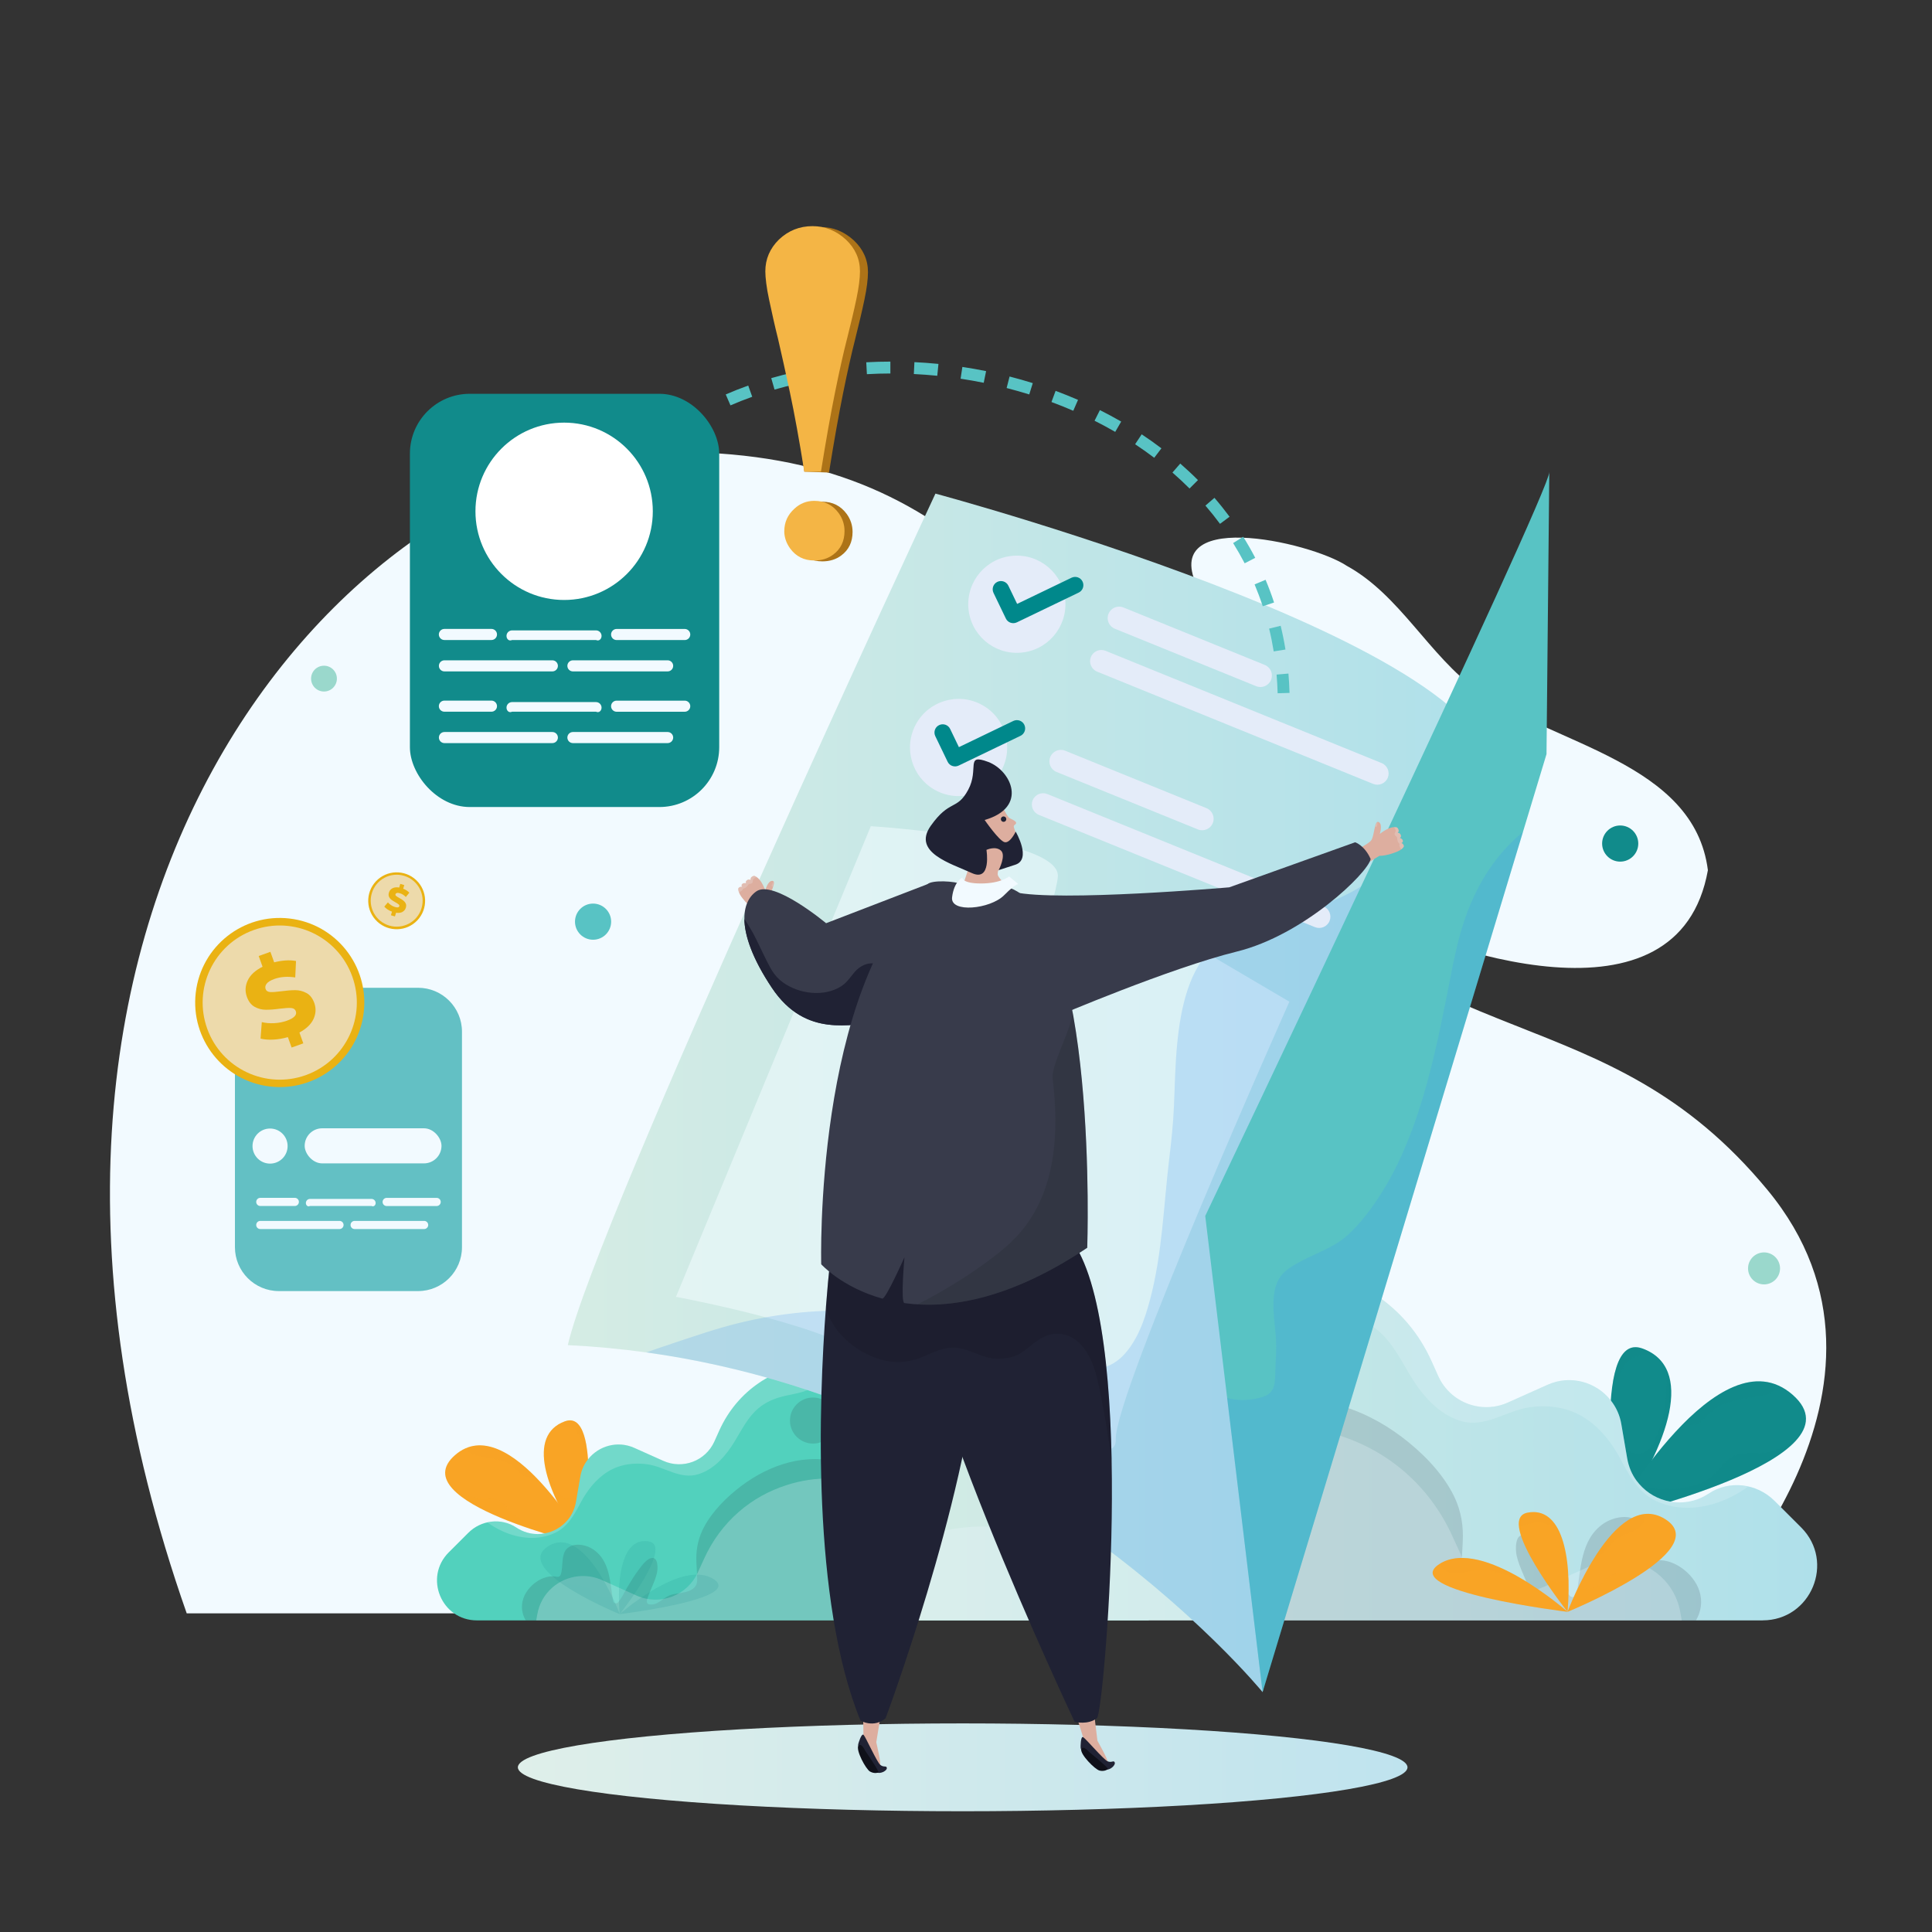 <?xml version="1.0" encoding="UTF-8"?><svg xmlns="http://www.w3.org/2000/svg" xmlns:xlink="http://www.w3.org/1999/xlink" viewBox="0 0 512 512"><rect x="0" y="0" width="512" height="512" fill="#333333" stroke="none"/><defs><style>.cls-1{fill:#9ad8cc;}.cls-2,.cls-3,.cls-4,.cls-5,.cls-6,.cls-7,.cls-8{opacity:.2;}.cls-2,.cls-9,.cls-10,.cls-8,.cls-11{fill:#f2faff;}.cls-12{fill:#fff;}.cls-3,.cls-13,.cls-14{fill:#118b8b;}.cls-3,.cls-7,.cls-8{mix-blend-mode:soft-light;}.cls-13,.cls-15,.cls-16,.cls-17{opacity:.15;}.cls-18,.cls-4{fill:#0f1019;}.cls-19{fill:#383b4b;}.cls-20{fill:#ad7317;}.cls-21{fill:#ddae9f;}.cls-22{fill:#52d1bd;}.cls-23{isolation:isolate;}.cls-24{fill:#f4b545;}.cls-4,.cls-5,.cls-6{mix-blend-mode:multiply;}.cls-25{fill:#58c3c4;}.cls-26{fill:url(#_鍊踑臇_蜸馯鳺艜_8);}.cls-15,.cls-27{fill:#202234;}.cls-28{fill:url(#_鍊踑臇_蜸馯鳺艜_4);}.cls-5{fill:#1a2326;}.cls-29{fill:#63c0c4;}.cls-30{fill:url(#_鍊踑臇_蜸馯鳺艜_4-2);}.cls-6{fill:#4094f2;}.cls-31{fill:#eab213;}.cls-17,.cls-32,.cls-7{fill:#f9a425;}.cls-33{fill:#00888b;}.cls-34{fill:#eddaab;}.cls-9{opacity:.25;}.cls-35{fill:#e4ecf9;}.cls-11{opacity:.55;}</style><linearGradient id="_鍊踑臇_蜸馯鳺艜_8" x1="137.24" y1="468.36" x2="373" y2="468.36" gradientUnits="userSpaceOnUse"><stop offset="0" stop-color="#dfefea"/><stop offset="1" stop-color="#bfe3ee"/></linearGradient><linearGradient id="_鍊踑臇_蜸馯鳺艜_4" x1="223.92" y1="382.84" x2="481.57" y2="382.84" gradientUnits="userSpaceOnUse"><stop offset="0" stop-color="#d5ece4"/><stop offset="1" stop-color="#afe0ea"/></linearGradient><linearGradient id="_鍊踑臇_蜸馯鳺艜_4-2" x1="150.47" y1="289.61" x2="395.3" y2="289.61" xlink:href="#_鍊踑臇_蜸馯鳺艜_4"/></defs><g class="cls-23"><g id="_圖層_1"><ellipse class="cls-26" cx="255.12" cy="468.36" rx="117.88" ry="11.64"/><path class="cls-10" d="m391.65,183.09c-13.02-9.43-20.65-25.4-34.74-33.14-9.64-6.42-51.56-15.85-38.8,7.12,17.21,30.95-3.78,59.24,38.8,82.49,26.46,13.34,87.98,34.26,95.7-8.95-3.63-28.66-40.98-33.28-60.97-47.52Z"/><path class="cls-10" d="m49.48,427.55h402.01s60.08-60.08,16.84-112.29c-43.23-52.22-88.71-33.13-141.49-93.2-52.78-60.08-74.11-104.43-153.84-102.19-79.73,2.25-189.78,119.03-123.52,307.68Z"/><path class="cls-32" d="m154.74,409.8s5.06-36.77-5.02-33.14c-10.08,3.63-5.46,18.36,5.02,33.14Z"/><path class="cls-7" d="m154.7,382.78c-.51-.4-.71-1.12-.94-1.7-.27-.68-.58-1.34-1.1-1.86-.65-.64-1.48-.99-2.38-1.11-.86-.12-1.78,0-2.61-.28-.03-.01-.06-.03-.09-.05.63-.44,1.32-.83,2.14-1.12,3.25-1.17,4.92,1.87,5.7,6.51-.26-.1-.51-.22-.72-.39Z"/><path class="cls-17" d="m145.08,383.04c.04,2.74.16,5.44.98,8.08.35,1.11.77,2.22,1.24,3.28.37.83.86,1.68,1.64,2.2,1.68,1.11,3.66-.03,4.86-1.31.74-.79,1.37-1.79,2.2-2.45-.09,8.43-1.26,16.96-1.26,16.96-7.96-11.23-12.5-22.41-9.81-28.73.14.65.14,1.34.15,1.97Z"/><path class="cls-32" d="m155.41,409.44s-20.62-36.27-34.85-23.8c-14.23,12.47,34.85,23.8,34.85,23.8Z"/><path class="cls-7" d="m141.7,391.35c-.57.08-1.17.12-1.75.11-.04,0-.07,0-.11,0,.05-.01-.5-.11-.58-.14-.57-.2-1.05-.54-1.5-.95-.87-.8-1.59-1.7-2.63-2.31-2.28-1.34-5.08-1.58-7.62-2.09-1.13-.22-3.06-.31-3.53-1.58-.1-.26-.09-.52-.05-.77,5.84-2.13,12.33,2.07,17.89,7.69-.05,0-.09.02-.14.03Z"/><path class="cls-17" d="m121.07,394.96c1.91,1.27,4.04,1.98,6.33,2.01,1.2.02,2.43-.08,3.61.18,1.18.27,2.04.9,2.83,1.79,1.48,1.66,2.86,3.12,4.95,4,2.18.91,4.58,1.07,6.92,1,.95-.03,1.87-.14,2.81-.24.72-.08,1.67-.21,2.34.15.87.47.86,1.95.71,2.79-.11.59-.34,1.15-.65,1.66-9.86-2.66-32.53-9.64-32.93-17.77.67,1.76,1.39,3.3,3.08,4.43Z"/><path class="cls-22" d="m126.39,429.42h178.04l-2.55-8.9-6.01-21.08c-4.25-14.88-19.04-24.19-34.31-21.59l-7.71,1.34c-.58.1-1.14.15-1.7.15-3.4,0-6.64-1.7-8.56-4.6-13.23-19.84-43.13-17.38-52.96,4.35l-1.31,2.92c-2.32,5.15-8.36,7.45-13.52,5.14l-7.69-3.44c-4.5-2.02-9.51-.51-12.28,3.04-1.02,1.29-1.75,2.84-2.04,4.6l-1.14,6.66c-.29,1.65-.92,3.11-1.82,4.33-.17.22-.34.44-.51.63-1.56,1.8-3.67,2.99-5.98,3.4-.58.12-1.22.17-1.82.17-1.93,0-3.88-.53-5.66-1.71-4-2.67-9.37-2.01-12.77,1.4l-5.17,5.16c-6.65,6.65-1.94,18.03,7.47,18.03Z"/><path class="cls-15" d="m138.68,423.64c1.1-3.38,5.26-6.59,8.94-5.77.44.1.82-.13.97-.55.84-2.3-.19-5.99,2.33-7.41,1.91-1.08,4.68-.43,6.39.76,4.44,3.09,4.34,8.85,5.16,13.65.1.57.95.77,1.31.35.95-1.1,1.59-2.53,2.32-3.78,1.02-1.73,2.07-3.47,3.29-5.07.77-1,1.96-2.7,3.32-2.93,1.76-.29,1.63,2.86,1.4,3.9-.57,2.58-2.02,4.85-2.69,7.39-.1.39.13.88.55.97,1.1.24,2.07-.18,2.97-.8,1.13-.78,1.98-1.51,3.36-1.82,1.93-.44,5.07-.43,6.17-2.46.39-.72.28-1.62.26-2.4-.03-1.53-.19-3.05-.2-4.58-.02-3,.66-5.85,2.09-8.49,2.3-4.25,5.99-7.91,9.82-10.8,3.8-2.86,8.11-5.09,12.73-6.27,8.8-2.24,18.88-.19,24.48,7.39,2.45,3.32,3.89,7.28,4.52,11.34.73,4.74.16,9.62-.41,14.34-.36,2.96-.85,5.9-1.49,8.82h-96.95c-.98-1.68-1.33-3.67-.64-5.78Z"/><path class="cls-8" d="m215.41,367.71c-2.44,1.43-5.4,1.7-8.09,2.39-2.33.59-4.49,1.55-6.33,3.1-2.82,2.37-4.44,5.75-6.33,8.84-2.26,3.71-5.37,7.36-9.67,8.66-4.74,1.44-8.79-1.96-13.34-2.63-3.64-.54-7.36-.03-10.53,1.91-3.19,1.96-5.54,5.04-7.28,8.31-1.69,3.18-3.39,6.37-6.81,7.96-4.41,2.05-9.38,1.52-13.72-.4-1.52-.67-2.85-1.49-4.17-2.4,2.6-.59,5.38-.19,7.71,1.36,1.77,1.18,3.73,1.71,5.66,1.71.61,0,1.24-.05,1.82-.17,2.31-.41,4.43-1.61,5.98-3.4.17-.19.34-.41.51-.63.9-1.22,1.53-2.68,1.82-4.33l1.14-6.66c.29-1.75,1.02-3.31,2.04-4.6,2.77-3.55,7.78-5.06,12.28-3.04l7.69,3.44c5.15,2.31,11.2,0,13.52-5.14l1.31-2.92c5.69-12.59,18.11-18.69,30.12-17.77-1.33,2.52-2.85,4.92-5.34,6.39Z"/><path class="cls-9" d="m142.1,429.42h162.33l-2.55-8.9c-8.02-7.2-19.11-10.72-30.39-8.78l-6.01,1.02-3.23.53c-.7.12-1.41.17-2.09.17-1.51,0-2.99-.27-4.38-.8-2.33-.9-4.38-2.48-5.84-4.67-2.04-3.09-4.45-5.71-7.08-7.88-1.02-.88-2.07-1.65-3.16-2.36-5.91-3.91-12.69-5.86-19.5-5.93-3.99-.07-7.95.51-11.74,1.75-9.22,2.92-17.39,9.56-21.93,19.65l-1.58,3.45c-2.8,6.2-10.07,8.95-16.24,6.18l-4.67-2.09-4.5-2.02c-2.04-.92-4.18-1.22-6.22-1.02-5.3.51-9.97,4.45-10.94,10.16l-.27,1.53Z"/><path class="cls-15" d="m209.35,376.46c0,3.37,2.73,6.1,6.1,6.1s6.1-2.73,6.1-6.1-2.73-6.1-6.1-6.1-6.1,2.73-6.1,6.1Z"/><g class="cls-16"><path class="cls-14" d="m164.23,427.76s14.27-18,7.76-19.24c-6.52-1.24-8.69,8.07-7.76,19.24Z"/><path class="cls-3" d="m172.69,410.98c-.65-.22-1.25-.41-1.94-.47-1.37-.12-2.93.16-4.06.97-.44.32-.73.71-1.02,1.14,1.28-3,3.34-4.65,6.32-4.09,1.37.26,1.81,1.27,1.67,2.68-.33,0-.72-.14-.97-.23Z"/><path class="cls-13" d="m167.24,421.88c.59-.13,1.17-.39,1.71-.72-2.36,3.62-4.73,6.6-4.73,6.6-.2-2.35-.25-4.61-.16-6.71.81.93,2.01,1.09,3.17.84Z"/><path class="cls-14" d="m164.23,427.76s-9-24.2-18.93-18c-9.93,6.21,18.93,18,18.93,18Z"/><path class="cls-3" d="m157.19,416.21c-.74-.66-1.19-1.57-1.97-2.2-.84-.68-1.81-1.1-2.81-1.51-.95-.39-2.05-.73-2.64-1.63-.35-.54-.51-1.41-.23-2.04,3.49.54,6.69,4.11,9.21,8.02-.57-.08-1.12-.25-1.56-.64Z"/><path class="cls-13" d="m152.13,419.95c1.27.2,3.03.22,4.1,1.01.54.4.89,1,1.44,1.39.54.38,1.17.58,1.81.73.96.23,1.91.29,2.79.14,1.25,2.62,1.96,4.54,1.96,4.54,0,0-9.72-3.98-15.94-8.53,1.27.35,2.6.53,3.84.72Z"/><path class="cls-14" d="m164.23,427.76s33.2-4.03,24.82-9.31c-8.38-5.27-24.82,9.31-24.82,9.31Z"/><path class="cls-3" d="m186.56,420.31c-1.59.13-3.11-.48-4.67-.64-2.15-.22-3.96.41-5.97,1.02-.81.25-1.67.46-2.53.5,5.1-2.97,11.24-5.31,15.45-2.86.04.95-1.17,1.89-2.28,1.98Z"/><path class="cls-13" d="m173.77,425.88c1.01-.06,2.02-.13,3.01-.33,1.03-.21,2.04-.54,3.07-.76.64-.14,1.29-.19,1.93-.21-7.63,1.96-17.56,3.17-17.56,3.17,0,0,1.55-1.36,3.91-3.09.08.15.19.29.33.43.6.58,1.57.68,2.36.77.98.11,1.97.08,2.96.02Z"/></g><path class="cls-14" d="m428.38,402.62s-6.92-50.22,6.86-45.26c13.78,4.96,7.45,25.08-6.86,45.26Z"/><path class="cls-3" d="m428.43,365.72c.7-.55.96-1.53,1.28-2.33.37-.93.79-1.83,1.51-2.54.89-.88,2.02-1.35,3.25-1.52,1.18-.16,2.43-.01,3.57-.38.05-.01.08-.05.12-.06-.86-.6-1.8-1.13-2.92-1.54-4.44-1.6-6.72,2.55-7.79,8.89.36-.14.7-.31.98-.53Z"/><path class="cls-13" d="m441.58,366.07c-.05,3.75-.21,7.44-1.34,11.04-.47,1.51-1.05,3.03-1.7,4.48-.51,1.14-1.17,2.3-2.24,3-2.3,1.52-5-.04-6.64-1.79-1.01-1.08-1.87-2.44-3.01-3.35.12,11.52,1.72,23.16,1.72,23.16,10.88-15.34,17.08-30.61,13.4-39.24-.19.88-.19,1.83-.2,2.69Z"/><path class="cls-14" d="m427.47,402.13s28.17-49.54,47.6-32.5c19.43,17.03-47.6,32.5-47.6,32.5Z"/><path class="cls-3" d="m446.2,377.41c.78.11,1.59.17,2.39.15.05,0,.1,0,.15,0-.07-.02.68-.15.79-.19.78-.28,1.44-.74,2.05-1.3,1.19-1.09,2.18-2.33,3.59-3.15,3.12-1.82,6.94-2.16,10.41-2.85,1.54-.31,4.18-.42,4.82-2.16.13-.36.13-.71.06-1.05-7.98-2.91-16.84,2.83-24.44,10.5.06.01.12.03.18.04Z"/><path class="cls-13" d="m474.38,382.34c-2.61,1.74-5.51,2.7-8.65,2.75-1.63.03-3.32-.11-4.93.25-1.61.36-2.78,1.24-3.87,2.45-2.02,2.27-3.9,4.26-6.76,5.46-2.98,1.25-6.25,1.46-9.45,1.37-1.3-.04-2.55-.2-3.84-.33-.98-.1-2.28-.29-3.2.21-1.18.65-1.18,2.66-.97,3.81.15.81.46,1.57.89,2.27,13.46-3.63,44.43-13.17,44.98-24.28-.91,2.4-1.89,4.51-4.21,6.05Z"/><path class="cls-28" d="m467.11,429.42h-243.19l3.49-12.16,8.2-28.79c5.81-20.33,26-33.05,46.86-29.49l10.53,1.83c.8.13,1.56.2,2.33.2,4.65,0,9.07-2.33,11.69-6.28,18.07-27.1,58.92-23.75,72.34,5.95l1.79,3.98c3.16,7.03,11.42,10.17,18.46,7.02l10.5-4.7c6.14-2.76,12.99-.7,16.77,4.15,1.4,1.76,2.39,3.89,2.79,6.28l1.56,9.1c.4,2.26,1.26,4.25,2.49,5.91.23.3.47.6.7.86,2.13,2.46,5.01,4.09,8.17,4.65.8.17,1.66.23,2.49.23,2.63,0,5.3-.72,7.73-2.34,5.47-3.65,12.8-2.74,17.45,1.91l7.06,7.05c9.09,9.09,2.65,24.63-10.2,24.63Z"/><path class="cls-15" d="m450.32,421.53c-1.5-4.62-7.19-9-12.21-7.89-.61.13-1.11-.18-1.32-.75-1.14-3.15.26-8.19-3.18-10.12-2.61-1.47-6.4-.58-8.73,1.04-6.07,4.22-5.92,12.08-7.05,18.65-.13.78-1.29,1.05-1.79.47-1.3-1.5-2.17-3.46-3.17-5.16-1.39-2.37-2.83-4.73-4.5-6.92-1.05-1.37-2.68-3.69-4.54-4-2.4-.39-2.23,3.9-1.92,5.33.77,3.53,2.76,6.62,3.68,10.09.14.54-.18,1.2-.75,1.32-1.51.33-2.83-.24-4.06-1.09-1.55-1.06-2.7-2.06-4.59-2.49-2.64-.6-6.92-.59-8.42-3.36-.53-.98-.38-2.21-.36-3.28.05-2.09.25-4.17.27-6.26.03-4.09-.9-7.99-2.85-11.59-3.14-5.8-8.18-10.81-13.41-14.76-5.19-3.91-11.08-6.96-17.39-8.56-12.02-3.06-25.79-.26-33.44,10.1-3.35,4.53-5.32,9.95-6.17,15.49-1,6.47-.22,13.14.56,19.59.49,4.04,1.16,8.06,2.04,12.04h132.43c1.34-2.3,1.82-5.01.88-7.89Z"/><path class="cls-8" d="m345.51,345.13c3.33,1.96,7.37,2.33,11.05,3.26,3.18.81,6.13,2.12,8.65,4.24,3.85,3.24,6.07,7.86,8.64,12.08,3.09,5.06,7.33,10.05,13.21,11.84,6.47,1.97,12-2.67,18.22-3.59,4.97-.74,10.05-.05,14.38,2.61,4.36,2.68,7.57,6.89,9.94,11.35,2.31,4.35,4.63,8.7,9.3,10.87,6.03,2.8,12.81,2.08,18.73-.55,2.07-.92,3.9-2.03,5.7-3.28-3.55-.8-7.35-.26-10.53,1.86-2.42,1.62-5.09,2.34-7.73,2.34-.83,0-1.69-.07-2.49-.23-3.16-.57-6.05-2.19-8.17-4.65-.23-.27-.46-.56-.7-.86-1.23-1.66-2.09-3.65-2.49-5.91l-1.56-9.1c-.4-2.39-1.39-4.52-2.79-6.28-3.79-4.85-10.63-6.91-16.77-4.15l-10.5,4.7c-7.04,3.15-15.3,0-18.46-7.02l-1.79-3.98c-7.77-17.19-24.73-25.53-41.15-24.27,1.82,3.44,3.9,6.72,7.3,8.73Z"/><path class="cls-9" d="m445.65,429.42h-221.73l3.49-12.16c10.96-9.83,26.11-14.65,41.52-11.99l8.2,1.39,4.42.73c.96.17,1.93.23,2.86.23,2.06,0,4.08-.36,5.98-1.1,3.19-1.23,5.98-3.39,7.97-6.38,2.79-4.22,6.08-7.8,9.67-10.76,1.39-1.2,2.82-2.26,4.32-3.22,8.07-5.35,17.34-8,26.64-8.1,5.45-.1,10.86.7,16.04,2.39,12.59,3.99,23.75,13.05,29.96,26.84l2.16,4.72c3.82,8.47,13.75,12.22,22.19,8.44l6.38-2.86,6.14-2.76c2.79-1.26,5.71-1.66,8.5-1.39,7.24.7,13.62,6.08,14.95,13.88l.37,2.09Z"/><path class="cls-15" d="m353.79,357.08c0,4.6-3.73,8.33-8.33,8.33s-8.33-3.73-8.33-8.33,3.73-8.33,8.33-8.33,8.33,3.73,8.33,8.33Z"/><path class="cls-32" d="m415.42,427.15s-19.5-24.58-10.6-26.28c8.9-1.7,11.87,11.02,10.6,26.28Z"/><path class="cls-7" d="m403.87,404.22c.89-.3,1.71-.56,2.65-.65,1.87-.17,4,.21,5.55,1.32.6.44,1,.97,1.39,1.55-1.75-4.1-4.56-6.36-8.63-5.58-1.87.36-2.47,1.73-2.28,3.66.45,0,.98-.19,1.33-.31Z"/><path class="cls-17" d="m411.3,419.12c-.81-.18-1.6-.54-2.34-.98,3.23,4.94,6.46,9.01,6.46,9.01.27-3.21.34-6.3.22-9.17-1.1,1.27-2.75,1.49-4.33,1.14Z"/><path class="cls-32" d="m415.42,427.15s12.29-33.06,25.85-24.58c13.56,8.48-25.85,24.58-25.85,24.58Z"/><path class="cls-7" d="m425.03,411.37c1.02-.9,1.63-2.14,2.69-3.01,1.15-.93,2.48-1.51,3.84-2.06,1.3-.53,2.81-.99,3.61-2.22.48-.74.7-1.92.31-2.79-4.77.74-9.14,5.61-12.58,10.95.78-.11,1.53-.34,2.13-.87Z"/><path class="cls-17" d="m431.94,416.49c-1.74.27-4.13.31-5.6,1.38-.74.54-1.21,1.36-1.97,1.89-.73.51-1.6.8-2.47,1-1.31.31-2.61.39-3.8.19-1.7,3.57-2.68,6.2-2.68,6.2,0,0,13.28-5.43,21.77-11.65-1.73.47-3.55.73-5.25.99Z"/><path class="cls-32" d="m415.42,427.15s-45.35-5.51-33.9-12.71c11.44-7.2,33.9,12.71,33.9,12.71Z"/><path class="cls-7" d="m384.91,416.98c2.17.17,4.25-.66,6.39-.88,2.94-.3,5.4.55,8.16,1.39,1.11.34,2.28.62,3.45.68-6.96-4.05-15.35-7.25-21.1-3.9-.05,1.3,1.6,2.58,3.11,2.7Z"/><path class="cls-17" d="m402.38,424.59c-1.38-.09-2.76-.17-4.11-.45-1.41-.29-2.78-.73-4.19-1.04-.87-.19-1.76-.27-2.64-.28,10.42,2.67,23.98,4.33,23.98,4.33,0,0-2.11-1.86-5.34-4.23-.11.21-.26.4-.45.58-.82.79-2.14.93-3.22,1.05-1.34.15-2.69.12-4.04.03Z"/><path class="cls-30" d="m393.47,211.35c21.05-35.87-145.57-80.54-145.57-80.54,0,0-89.9,192.8-97.43,225.66,113.63,5.48,184.13,91.95,184.13,91.95,0,0,28.75-185.73,58.87-237.07Z"/><path class="cls-11" d="m230.77,218.95l-51.63,124.73s44.47,8.18,51.63,17.38c7.16,9.2,49.07-118.59,49.58-128.82.51-10.22-49.58-13.29-49.58-13.29Z"/><path class="cls-11" d="m295.69,238.37l46.01,27.09s-46.52,104.28-46.01,116.04c.51,11.76-42.94-17.38-46.01-21.47-3.07-4.09,44.98-120.64,46.01-121.66Z"/><path class="cls-6" d="m389.23,205.02c-3.73,3.22-6.63,6.99-9.57,10.91-4.66,6.23-9.69,12.32-15.98,16.97-6.64,4.91-14.23,7.56-22.15,9.61-6.69,1.74-14.12,3.16-19.45,7.9-7.15,6.35-9.2,17.01-10.1,26.06-.56,5.6-.63,11.22-.88,16.84-.2,4.61-.69,9.16-1.24,13.74-1.5,12.45-1.83,25.06-5.06,37.25-1.4,5.29-3.34,11.03-7.25,15.03-4.21,4.31-9.94,4.13-15.49,2.88-8.44-1.91-16.23-5.95-24.26-9.06-9.18-3.55-19.28-5.06-29.06-5.64-11-.65-22.01.46-32.71,3.05-5.67,1.37-11.17,3.25-16.7,5.09-2.7.9-5.39,1.81-8.07,2.75,101.37,14.01,163.34,90.02,163.34,90.02,0,0,28.75-185.73,58.87-237.07,2-3.41,2.3-6.91,1.21-10.43-1.9,1.26-3.72,2.62-5.45,4.11Z"/><path class="cls-25" d="m410.58,125.1c.36,4.9-91.18,197.14-91.18,197.14l15.2,126.18,75.24-248.57.74-74.74Z"/><path class="cls-6" d="m401.46,222.36c-6.05,5.63-10.29,12.81-13.04,20.57-1.58,4.46-2.65,9.05-3.57,13.69-.99,5.04-1.96,10.09-3.03,15.12-2.21,10.46-4.81,20.91-8.84,30.83-1.91,4.71-4.15,9.29-6.87,13.59-2.55,4.03-5.55,8.09-9.11,11.28-3.46,3.1-8.11,4.6-12.16,6.76-1.93,1.03-4.12,2.23-5.45,4.02-1.49,2.02-1.87,4.68-1.91,7.13-.05,2.6.28,5.18.53,7.76.22,2.33.25,4.57.1,6.91-.12,1.78-.09,3.56-.21,5.34-.08,1.13-.24,2.34-.93,3.29-.73.99-1.91,1.47-3.05,1.76-1.83.47-3.86.72-5.75.57-1-.08-1.98-.25-2.96-.5l9.39,77.92,68.99-227.91c-.73.6-1.44,1.21-2.13,1.86Z"/><circle class="cls-35" cx="269.47" cy="160.14" r="12.88" transform="translate(-10.83 19.81) rotate(-4.13)"/><path class="cls-35" d="m332.88,181.84l-37.44-15.22c-1.56-.63-2.31-2.41-1.67-3.96h0c.63-1.56,2.41-2.31,3.96-1.67l37.44,15.22c1.56.63,2.31,2.41,1.67,3.96h0c-.63,1.56-2.41,2.31-3.96,1.67Z"/><path class="cls-35" d="m363.9,207.74l-73.16-29.75c-1.52-.62-2.26-2.36-1.64-3.88h0c.62-1.52,2.36-2.26,3.88-1.64l73.16,29.75c1.52.62,2.26,2.36,1.64,3.88h0c-.62,1.52-2.36,2.26-3.88,1.64Z"/><path class="cls-33" d="m267.81,165.03c-.53-.19-.99-.57-1.25-1.12l-3.27-6.79c-.52-1.09-.07-2.4,1.02-2.92,1.09-.52,2.4-.07,2.92,1.02l2.32,4.82,14.42-6.94c1.09-.52,2.4-.07,2.92,1.02.52,1.09.07,2.4-1.02,2.92l-16.39,7.89c-.55.26-1.15.28-1.67.09Z"/><circle class="cls-35" cx="254.04" cy="198.1" r="12.88" transform="translate(-41.43 326.46) rotate(-61.43)"/><path class="cls-35" d="m317.44,219.8l-37.44-15.22c-1.56-.63-2.31-2.41-1.67-3.96h0c.63-1.56,2.41-2.31,3.96-1.67l37.44,15.22c1.56.63,2.31,2.41,1.67,3.96h0c-.63,1.56-2.41,2.31-3.96,1.67Z"/><path class="cls-35" d="m348.47,245.7l-73.16-29.75c-1.52-.62-2.26-2.36-1.64-3.88h0c.62-1.52,2.36-2.26,3.88-1.64l73.16,29.75c1.52.62,2.26,2.36,1.64,3.88h0c-.62,1.52-2.36,2.26-3.88,1.64Z"/><path class="cls-33" d="m252.38,202.99c-.53-.19-.99-.57-1.25-1.12l-3.27-6.79c-.52-1.09-.07-2.4,1.02-2.92,1.09-.52,2.4-.07,2.92,1.02l2.32,4.82,14.42-6.94c1.09-.52,2.4-.07,2.92,1.02.52,1.09.07,2.4-1.02,2.92l-16.39,7.89c-.55.26-1.15.28-1.67.09Z"/><path class="cls-21" d="m196.06,236.99h0c.18.35.5.81,1.02,1.44,0,0,0,0,0-.02.25.33.54.65.84.95.52.53.93.89,1.23,1.13,0,0,0,0,0,0,.45.35.66.44.66.44,0,0,3.28,6.47,3.95,7.13.93.42,3.52-1.99,3.52-1.99.22-.86-3.5-6.16-3.44-7.59.06-1.67,2.12-4.98.85-5.04-1.27-.06-1.88,2.55-1.88,2.55,0,0,0-.03-.03-.09-.12-.36-.61-1.69-1.45-2.71h0c-.23-.28-.49-.54-.78-.74-.05-.03-.1-.07-.15-.1-.09-.06-.19-.11-.29-.16-.02,0-.03-.02-.05-.02-.05-.02-.1-.04-.15-.06h0s0,0,0,0c-.15,0-.33.02-.53.15-.67.39-.45.97-.45.97,0,0-.5-.35-.99.05-.53.42-.19.8-.19.8,0,0-.63-.19-1.03.16-.42.37-.03.8-.03.8,0,0-.42-.2-.92.23-.45.38.31,1.72.31,1.72Z"/><path class="cls-2" d="m198.06,234.85s-.04,0-.06.02c-.23.25-.46.47-.8.55-.11.02-.24.05-.31.16-.03.05-.04.1-.06.16-.02.07-.07.12-.12.17-.17.17-.38.31-.6.42-.1.05-.2.1-.31.14-.17-.42-.31-.96-.05-1.18.5-.43.92-.23.92-.23,0,0-.4-.43.03-.8.4-.35,1.03-.16,1.03-.16,0,0-.33-.38.19-.8.49-.4.99-.05.99-.05,0,0-.22-.58.45-.97.21-.12.39-.16.53-.15t0,0h0c.05.02.1.04.15.06.02,0,.03.01.05.02.1.04.19.1.29.16.05.03.1.07.15.1-.18.04-.36.13-.52.23-.17.11-.35.25-.43.44-.08.21-.04.43-.1.64-.07.22-.28.37-.5.42-.19.04-.37,0-.54.12-.18.13-.29.34-.41.52,0,0,0,0,0,0Z"/><path class="cls-2" d="m204.87,233.74s-.43.9-.35,1.06c.08.16.29.1.29.1,0,0,.27-.92.05-1.16Z"/><path class="cls-19" d="m245.78,234.32l-26.86,10.34s-13.92-11.64-18.48-8.44c-4.56,3.19-5.02,11.86,4.11,25.55,9.13,13.69,21.45,9.13,27.38,9.58,5.93.46,22.23-21.13,13.86-37.03Z"/><path class="cls-27" d="m241.49,262.41c-1.48-2.47-3.59-4.59-6.16-5.91-1.83-.94-4.01-1.65-6.04-.89-.86.32-1.63.81-2.29,1.45-.58.56-1.06,1.21-1.56,1.84-.52.66-1.06,1.31-1.7,1.86-.5.43-1.07.79-1.65,1.09-1.2.62-2.51,1-3.84,1.18-2.79.37-5.69-.1-8.25-1.24-1.25-.56-2.44-1.29-3.46-2.21-1.05-.94-1.81-2.04-2.48-3.27-1.06-1.96-2-3.97-2.97-5.97-.49-1.02-.98-2.05-1.52-3.04-.4-.73-.85-1.45-1.28-2.16-.32-.54-.66-1.07-1.02-1.58.06,4.44,2.16,10.54,7.28,18.21,9.13,13.69,21.45,9.13,27.38,9.58,2.38.18,6.44-3.19,9.9-8.33-.11-.2-.22-.41-.34-.61Z"/><path class="cls-21" d="m370.85,225.4h0c-.34.2-.85.43-1.63.69,0,0,0,0,.01-.01-.38.14-.8.27-1.21.37-.72.18-1.26.27-1.64.31,0,0,0,0,0,0-.56.06-.79.03-.79.03,0,0-6.19,3.78-7.11,3.99-1.01-.14-1.94-3.54-1.94-3.54.27-.85,6.21-3.4,6.92-4.65.82-1.46.81-5.35,1.93-4.73,1.12.62.26,3.16.26,3.16,0,0,.02-.02.07-.06.29-.24,1.41-1.12,2.65-1.54h0c.35-.12.7-.2,1.05-.22.06,0,.12,0,.19,0,.11,0,.22,0,.33.02.02,0,.04,0,.05,0,.05,0,.11.02.16.03h0s0,0,0,0c.13.07.26.19.38.4.37.69-.13,1.06-.13,1.06,0,0,.61-.04.82.56.22.64-.26.78-.26.78,0,0,.63.16.79.67.17.54-.4.7-.4.7,0,0,.47.05.67.68.18.56-1.17,1.31-1.17,1.31Z"/><path class="cls-2" d="m370.28,222.52s.04.02.05.05c.06.33.14.64.39.88.08.08.18.17.18.3,0,.06-.02.11-.03.16-.02.07,0,.14,0,.21.05.24.16.46.29.67.06.09.12.19.19.28.36-.27.77-.65.66-.98-.2-.63-.67-.68-.67-.68,0,0,.56-.16.4-.69-.16-.51-.79-.67-.79-.67,0,0,.48-.15.26-.78-.21-.6-.82-.56-.82-.56,0,0,.49-.37.13-1.06-.11-.21-.25-.34-.38-.4t0,0h0c-.05-.01-.11-.02-.16-.03-.02,0-.04,0-.05,0-.11-.01-.22-.02-.33-.02-.06,0-.12,0-.19,0,.13.13.24.31.32.47.09.18.17.39.13.6-.04.22-.2.39-.26.6-.06.22.05.46.21.62.14.13.31.2.39.39.09.21.07.44.07.66h0Z"/><path class="cls-2" d="m365.06,218s-.11,1-.26,1.09c-.16.09-.3-.07-.3-.07,0,0,.25-.93.56-1.01Z"/><path class="cls-21" d="m264.47,211.45c.29,0,2.15,4.95,3.15,5.41,1,.46,1.76.88,1.66,1.29-.1.41-.73.46-.6,1.02s.63,1.9.63,1.9c0,0-1.13,7.96-2.86,8.68-1.73.72-2.05.58-2.05,1.96s5.85,5.92,5.85,5.92c0,0-4.37,3.97-11.78,3.35-7.41-.62-1.39-9.55-1.4-12.9,0-3.35,4.26-16.58,7.39-16.63Z"/><path class="cls-27" d="m266.68,217.08c0,.4-.32.72-.72.72s-.72-.32-.72-.72.32-.72.72-.72.72.32.72.72Z"/><path class="cls-27" d="m260.94,217.3s3.84,5.57,5.3,5.89c1.46.32,2.93-2.79,2.93-2.79,0,0,4.31,7.33-.1,8.76l-4.41,1.43s2.05-3.93.58-5.2c-1.47-1.27-3.82-.16-3.82-.16,0,0,1.41,8.59-3.9,6.13-5.31-2.47-15.89-5.4-10.86-12.51,5.03-7.1,6.93-3.98,9.92-9.54,2.99-5.55-.88-9.7,5.26-7.41,6.14,2.28,10.72,12.05-.89,15.4Z"/><path class="cls-21" d="m234.06,451.4c-.31.71-1.84,10.32-1.84,10.32,0,0,1.4,5.88,1.01,6.36-.39.48-4.55-5.45-4.44-7.79.11-2.33-.22-9.32-.22-9.32l5.49.43Z"/><path class="cls-27" d="m227.47,462.08s.82-2.88,1.39-2.32c.56.56,3.54,7.26,4.46,7.98s1.65.07,1.7.82c.06.75-1.94,1.71-2.71,1.07s-5.5-5.08-4.84-7.55Z"/><path class="cls-18" d="m232.8,469.58l-.13.19s-.96.35-2.1-.29c-1.14-.64-3.81-5.7-3.08-6.77.73-1.07,1.8,1.26,1.8,1.26,0,0,3.12,4.48,3.5,5.6Z"/><path class="cls-27" d="m228.03,455.99s3.52,2.06,6.66-.63c0,0,21.07-56.42,24.71-96.4.92-10.18.72-19.28-1.24-26.12-2.08-7.27-5.02-11.44-8.36-13.52-5.55-3.47-12.18-1.13-17.75,2.44h-.01c-3.72,2.39-6.96,5.31-9.08,7.42-1.67,1.65-2.66,2.81-2.66,2.81-.04.13-.2,1.27-.41,3.22-.28,2.47-.63,6.26-1,11.06-1.94,25.25-3.8,78.08,9.15,109.72Z"/><path class="cls-21" d="m289.71,450.89c-.1.76,1.12,10.42,1.12,10.42,0,0,2.98,5.25,2.75,5.82-.24.57-5.89-3.96-6.44-6.23-.55-2.27-2.81-8.88-2.81-8.88l5.39-1.12Z"/><path class="cls-27" d="m286.37,462.98s-.02-2.99.68-2.61c.7.38,5.43,5.98,6.51,6.41,1.08.43,1.6-.4,1.86.31.27.71-1.39,2.18-2.3,1.78-.91-.4-6.7-3.34-6.75-5.89Z"/><path class="cls-18" d="m293.58,468.7l-.07.22s-.82.6-2.09.31c-1.27-.29-5.25-4.41-4.85-5.64.4-1.24,2.08.71,2.08.71,0,0,4.25,3.43,4.93,4.4Z"/><path class="cls-27" d="m285.22,330.52c16,26.81,7.22,123.31,5.52,124.76-2.28,1.94-5.94,1.04-5.94,1.04,0,0-47.74-100.85-43.03-125.29,4.72-24.44,37.88-9.84,43.45-.51Z"/><path class="cls-4" d="m218.88,346.27c1.5,7.15,9.01,12.92,15.89,14.35,3.48.72,6.82.24,10.06-1.17,2.77-1.21,5.35-2.49,8.46-2.29,2.18.15,4.11,1.04,6.11,1.81,1.16.45,2.33.83,3.57,1,1.75.22,3.53.05,5.25-.38,1.75-.44,3.05-1.48,4.43-2.58,2.49-2.03,5.02-3.92,8.41-3.52,2.36.26,4.39,1.57,5.88,3.38,3.02,3.68,3.96,8.77,4.87,13.3,1.11,5.6,1.99,11.26,2.78,16.93-.44-23-2.83-45.61-9.38-56.57-4.17-6.99-23.84-16.93-35.42-11.19-1.9.94-3.59,2.29-4.94,4.17-3.69-2.07-8.29-3.15-12.8-1.73h-.01c-3.2,1.02-6.36,3.31-9.08,7.42-.88,1.33-1.73,2.86-2.52,4.6-.2.44-.38.91-.55,1.42-.28,2.47-.63,6.26-1,11.06Z"/><path class="cls-19" d="m267.51,235.26c-9.31,4.88-4.75,2.48-12.48-.9-2.07-.9-7.99-1.2-9.25-.04-30.14,27.69-28.15,100.72-28.15,100.72,0,0,5.45,6.1,16.19,9.1.89.25,5.87-10.95,5.87-10.95,0,0-1.08,12.01,0,12.15,11.63,1.58,27.82-.85,48.44-14.67,0,0,3.07-86.68-20.6-95.41Z"/><path class="cls-5" d="m288.11,330.67c-18.63,12.49-33.63,15.68-44.94,15,2.33-1.2,4.64-2.44,6.9-3.77,3.75-2.19,7.42-4.55,10.94-7.11,3.23-2.37,6.44-4.83,9.09-7.85,9.88-11.27,10.56-26.94,8.87-41.12-.47-3.91,5.67-14.14,5.18-18.05,5.21,27.78,3.96,62.89,3.96,62.89Z"/><path class="cls-10" d="m267.43,232.27s-2.2,1.84-7.37,1.86c-5.17.02-5.04-1.56-5.04-1.56,0,0-2.2,1.01-2.71,5.23-.51,4.22,10.1,3.13,13.76-.53,3.65-3.67,3.9-2.88,3.9-2.88l-2.54-2.12Z"/><path class="cls-19" d="m268.74,236.4c11.7,2.67,57.03-1.25,57.03-1.25l33.36-11.94s2.51.8,4.11,4.45c-.77,3.71-17.69,20.13-35.46,24.51-17.77,4.38-47.92,17.25-47.92,17.25,0,0-19.96-35.03-11.11-33.02Z"/><rect class="cls-14" x="108.63" y="104.36" width="81.97" height="109.51" rx="15.86" ry="15.86"/><path class="cls-10" d="m117.77,188.61h12.47c.81,0,1.47-.66,1.47-1.47s-.66-1.47-1.47-1.47h-12.47c-.81,0-1.47.66-1.47,1.47s.66,1.47,1.47,1.47Z"/><path class="cls-10" d="m135.7,188.61h22.25c.81.39,1.47-.27,1.47-1.08s-.66-1.47-1.47-1.47h-22.25c-.81,0-1.47.66-1.47,1.47s.66,1.47,1.47,1.08Z"/><path class="cls-10" d="m181.46,185.68h-18.05c-.81,0-1.47.66-1.47,1.47s.66,1.47,1.47,1.47h18.05c.81,0,1.47-.66,1.47-1.47s-.66-1.47-1.47-1.47Z"/><path class="cls-10" d="m146.38,193.99h-28.6c-.81,0-1.47.66-1.47,1.47s.66,1.47,1.47,1.47h28.6c.81,0,1.47-.66,1.47-1.47s-.66-1.47-1.47-1.47Z"/><path class="cls-10" d="m176.93,193.99h-25.1c-.81,0-1.47.66-1.47,1.47s.66,1.47,1.47,1.47h25.1c.81,0,1.47-.66,1.47-1.47s-.66-1.47-1.47-1.47Z"/><path class="cls-10" d="m117.77,169.61h12.47c.81,0,1.47-.66,1.47-1.47s-.66-1.47-1.47-1.47h-12.47c-.81,0-1.47.66-1.47,1.47s.66,1.47,1.47,1.47Z"/><path class="cls-10" d="m135.7,169.61h22.25c.81.39,1.47-.27,1.47-1.08s-.66-1.47-1.47-1.47h-22.25c-.81,0-1.47.66-1.47,1.47s.66,1.47,1.47,1.08Z"/><path class="cls-10" d="m181.46,166.68h-18.05c-.81,0-1.47.66-1.47,1.47s.66,1.47,1.47,1.47h18.05c.81,0,1.47-.66,1.47-1.47s-.66-1.47-1.47-1.47Z"/><path class="cls-10" d="m146.38,174.99h-28.6c-.81,0-1.47.66-1.47,1.47s.66,1.47,1.47,1.47h28.6c.81,0,1.47-.66,1.47-1.47s-.66-1.47-1.47-1.47Z"/><path class="cls-10" d="m176.93,174.99h-25.1c-.81,0-1.47.66-1.47,1.47s.66,1.47,1.47,1.47h25.1c.81,0,1.47-.66,1.47-1.47s-.66-1.47-1.47-1.47Z"/><circle class="cls-12" cx="149.5" cy="135.5" r="23.5"/><path class="cls-29" d="m73.9,261.77h36.89c6.42,0,11.64,5.21,11.64,11.64v57.1c0,6.42-5.21,11.64-11.64,11.64h-36.89c-6.42,0-11.64-5.21-11.64-11.64v-57.1c0-6.42,5.21-11.64,11.64-11.64Z"/><path class="cls-10" d="m68.98,319.6h9.15c.59,0,1.08-.48,1.08-1.08s-.48-1.08-1.08-1.08h-9.15c-.59,0-1.08.48-1.08,1.08s.48,1.08,1.08,1.08Z"/><path class="cls-10" d="m82.14,319.6h16.33c.59.28,1.08-.2,1.08-.79s-.48-1.08-1.08-1.08h-16.33c-.59,0-1.08.48-1.08,1.08s.48,1.08,1.08.79Z"/><path class="cls-10" d="m115.72,317.45h-13.25c-.59,0-1.08.48-1.08,1.08s.48,1.08,1.08,1.08h13.25c.59,0,1.08-.48,1.08-1.08s-.48-1.08-1.08-1.08Z"/><path class="cls-10" d="m89.97,323.55h-20.99c-.59,0-1.08.48-1.08,1.08s.48,1.08,1.08,1.08h20.99c.59,0,1.08-.48,1.08-1.08s-.48-1.08-1.08-1.08Z"/><path class="cls-10" d="m112.4,323.55h-18.42c-.59,0-1.08.48-1.08,1.08s.48,1.08,1.08,1.08h18.42c.59,0,1.08-.48,1.08-1.08s-.48-1.08-1.08-1.08Z"/><circle class="cls-10" cx="71.57" cy="303.72" r="4.65"/><rect class="cls-10" x="80.74" y="299.01" width="36.26" height="9.3" rx="4.65" ry="4.65"/><path class="cls-25" d="m338.59,183.72c-.05-1.67-.14-3.32-.28-4.95l3.14-.27c.14,1.68.24,3.39.29,5.13l-3.15.09Zm-1.04-11.08c-.33-2.04-.74-4.08-1.22-6.05l3.06-.75c.5,2.05.93,4.17,1.27,6.29l-3.11.5Zm-2.91-11.99c-.64-1.94-1.37-3.89-2.16-5.78l2.91-1.22c.83,1.97,1.59,4,2.25,6.02l-3,.99Zm-4.79-11.37c-.94-1.8-1.97-3.61-3.06-5.36l2.67-1.67c1.14,1.82,2.21,3.7,3.19,5.58l-2.8,1.45Zm-6.54-10.46c-1.21-1.64-2.51-3.26-3.86-4.83l2.39-2.06c1.4,1.62,2.75,3.31,4.01,5.01l-2.53,1.88Zm-8.07-9.36c-1.43-1.44-2.96-2.86-4.53-4.23l2.07-2.38c1.63,1.42,3.21,2.89,4.69,4.38l-2.23,2.23Zm-9.35-8.14c-1.65-1.25-3.34-2.45-5.07-3.59l1.74-2.63c1.79,1.18,3.53,2.42,5.23,3.71l-1.91,2.51Zm-10.35-6.87c-1.79-1.04-3.62-2.02-5.47-2.95l1.42-2.82c1.91.96,3.8,1.98,5.64,3.04l-1.58,2.73Zm-11.11-5.59c-1.9-.83-3.83-1.6-5.78-2.32l1.1-2.96c2,.75,3.98,1.54,5.94,2.39l-1.26,2.89Zm-90.85-1.44l-1.25-2.89c1.95-.85,3.94-1.63,5.96-2.35l1.06,2.97c-1.95.7-3.88,1.46-5.77,2.28Zm79.18-2.89c-1.98-.62-3.98-1.18-5.99-1.7l.78-3.05c2.07.53,4.12,1.11,6.15,1.75l-.94,3.01Zm-67.5-1.29l-.87-3.03c2.04-.59,4.11-1.12,6.2-1.59l.69,3.08c-2.03.46-4.03.97-6.02,1.54Zm55.44-1.8c-2.04-.41-4.08-.77-6.13-1.08l.47-3.12c2.11.32,4.21.69,6.29,1.11l-.63,3.09Zm-43.32-.93l-.51-3.11c2.1-.35,4.21-.64,6.33-.87l.34,3.13c-2.07.22-4.12.5-6.16.84Zm31.01-.93c-2.07-.2-4.14-.36-6.21-.46l.15-3.15c2.12.1,4.25.26,6.37.47l-.31,3.14Zm-18.65-.42l-.17-3.15c2.12-.12,4.25-.18,6.39-.18v3.15c-2.07,0-4.15.06-6.21.18Z"/><path class="cls-25" d="m161.96,244.25c0,2.65-2.15,4.79-4.79,4.79s-4.79-2.15-4.79-4.79,2.15-4.79,4.79-4.79,4.79,2.15,4.79,4.79Z"/><path class="cls-14" d="m434.16,223.55c0,2.65-2.15,4.79-4.79,4.79s-4.79-2.15-4.79-4.79,2.15-4.79,4.79-4.79,4.79,2.15,4.79,4.79Z"/><path class="cls-14" d="m222.13,141.56c0,1.89-1.53,3.42-3.42,3.42s-3.42-1.53-3.42-3.42,1.53-3.42,3.42-3.42,3.42,1.53,3.42,3.42Z"/><path class="cls-1" d="m89.28,179.84c0,1.89-1.53,3.42-3.42,3.42s-3.42-1.53-3.42-3.42,1.53-3.42,3.42-3.42,3.42,1.53,3.42,3.42Z"/><path class="cls-1" d="m471.73,336.14c0,2.34-1.9,4.24-4.24,4.24s-4.24-1.9-4.24-4.24,1.9-4.24,4.24-4.24,4.24,1.9,4.24,4.24Z"/><circle class="cls-31" cx="74.13" cy="265.7" r="22.41" transform="translate(-198.37 308.49) rotate(-83.34)"/><path class="cls-34" d="m93.36,258.79c3.81,10.62-1.7,22.32-12.32,26.13-10.62,3.81-22.32-1.7-26.13-12.32-3.81-10.62,1.7-22.32,12.32-26.13,10.62-3.81,22.32,1.7,26.13,12.32Z"/><path class="cls-31" d="m83.09,270.03c-.65,1.41-1.9,2.61-3.74,3.6l1.03,2.87-3.1,1.11-.99-2.76c-1.32.38-2.62.6-3.9.66-1.28.06-2.39-.03-3.34-.27l.33-4.37c1,.24,2.09.34,3.28.28,1.18-.06,2.29-.27,3.33-.64,1.96-.7,2.77-1.55,2.41-2.53-.19-.52-.6-.8-1.25-.85-.65-.05-1.64.01-2.98.18-1.47.2-2.71.29-3.75.28-1.03,0-2.01-.26-2.93-.77-.92-.5-1.61-1.39-2.06-2.64-.53-1.48-.45-2.94.23-4.38.69-1.44,1.99-2.64,3.92-3.61l-1.02-2.84,3.1-1.11,1,2.79c1.01-.27,2.02-.43,3.01-.5,1-.07,1.92-.02,2.78.14l-.21,4.36c-2.06-.31-3.89-.18-5.51.4-1.02.36-1.7.78-2.06,1.25-.36.47-.45.94-.28,1.43.17.48.58.75,1.22.79.64.04,1.61-.03,2.93-.21,1.48-.2,2.74-.3,3.76-.29,1.02.01,2,.26,2.92.76.93.49,1.61,1.37,2.07,2.63.51,1.43.44,2.85-.21,4.26Z"/><circle class="cls-31" cx="105.13" cy="238.7" r="7.54" transform="translate(-140.88 152.04) rotate(-46.82)"/><path class="cls-34" d="m111.71,240.68c-1.09,3.64-4.93,5.7-8.57,4.6-3.64-1.09-5.7-4.93-4.6-8.57,1.09-3.64,4.93-5.7,8.57-4.6,3.64,1.1,5.7,4.93,4.6,8.57Z"/><path class="cls-31" d="m106.69,241.66c-.46.25-1.04.33-1.73.23l-.3.98-1.06-.32.28-.95c-.43-.16-.83-.36-1.19-.6-.36-.24-.64-.49-.85-.74l.96-1.12c.22.27.5.51.83.73.33.22.67.39,1.03.49.67.2,1.06.14,1.16-.2.05-.18,0-.34-.17-.48-.17-.14-.45-.33-.84-.55-.44-.24-.79-.47-1.07-.67-.28-.21-.49-.47-.64-.79-.15-.32-.16-.7-.03-1.13.15-.51.47-.89.94-1.14.47-.25,1.07-.32,1.78-.19l.29-.97,1.06.32-.29.95c.33.13.63.29.91.47.28.18.52.38.72.59l-.93,1.14c-.49-.5-1.02-.83-1.57-.99-.35-.1-.62-.13-.81-.07-.19.06-.31.17-.36.33-.05.17,0,.32.17.46.16.14.44.32.83.53.44.24.8.47,1.07.68.27.21.49.47.64.79.15.32.16.69.03,1.12-.15.49-.45.86-.91,1.11Z"/><path class="cls-20" d="m226.62,89.92c-.98,3.84-2.05,8.61-3.2,14.31-1.16,5.71-2.4,12.71-3.73,21l-6.54-.24c-1.34-8.38-.49-15.15-1.7-20.79-1.21-5.64-2.26-10.37-3.15-14.21-.45-1.78-.86-3.52-1.24-5.22-.38-1.69-.75-3.39-1.11-5.08-.36-1.69-.62-3.16-.77-4.41-.16-1.25-.24-2.3-.24-3.14,0-3.25,1.2-6.06,3.61-8.43,2.49-2.36,5.46-3.55,8.89-3.55,3.3,0,6.24,1.18,8.83,3.54,2.5,2.36,3.75,5.17,3.75,8.42,0,1.87-.31,4.29-.93,7.26-.62,2.97-1.45,6.48-2.47,10.53Zm-16.64,51.05c0-2.33.89-4.31,2.68-5.93,1.49-1.39,3.24-2.08,5.27-2.08,2.74,0,4.9,1.1,6.49,3.29,1.01,1.42,1.52,2.99,1.52,4.71,0,2.67-.99,4.75-2.99,6.24-1.39,1.05-3.06,1.57-5.02,1.57-2.74,0-4.88-1.08-6.44-3.24-1.01-1.42-1.52-2.94-1.52-4.56Z"/><path class="cls-24" d="m224.49,89.69c-.98,3.84-2.05,8.61-3.2,14.31-1.16,5.71-2.4,12.71-3.73,21h-4.41c-1.34-8.38-2.62-15.39-3.82-21.03-1.21-5.64-2.26-10.37-3.15-14.21-.45-1.78-.86-3.52-1.24-5.22-.38-1.69-.75-3.39-1.11-5.08-.36-1.69-.62-3.16-.77-4.41-.16-1.25-.24-2.3-.24-3.14,0-3.25,1.2-6.06,3.61-8.43,2.49-2.36,5.46-3.55,8.89-3.55,3.3,0,6.24,1.18,8.83,3.54,2.5,2.36,3.75,5.17,3.75,8.42,0,1.87-.31,4.29-.93,7.26-.62,2.97-1.45,6.48-2.47,10.53Zm-16.64,51.05c0-2.33.89-4.31,2.68-5.93,1.49-1.39,3.24-2.08,5.27-2.08,2.74,0,4.9,1.1,6.49,3.29,1.01,1.42,1.52,2.99,1.52,4.71,0,2.67-.99,4.75-2.99,6.24-1.39,1.05-3.06,1.57-5.02,1.57-2.74,0-4.88-1.08-6.44-3.24-1.01-1.42-1.52-2.94-1.52-4.56Z"/></g></g></svg>